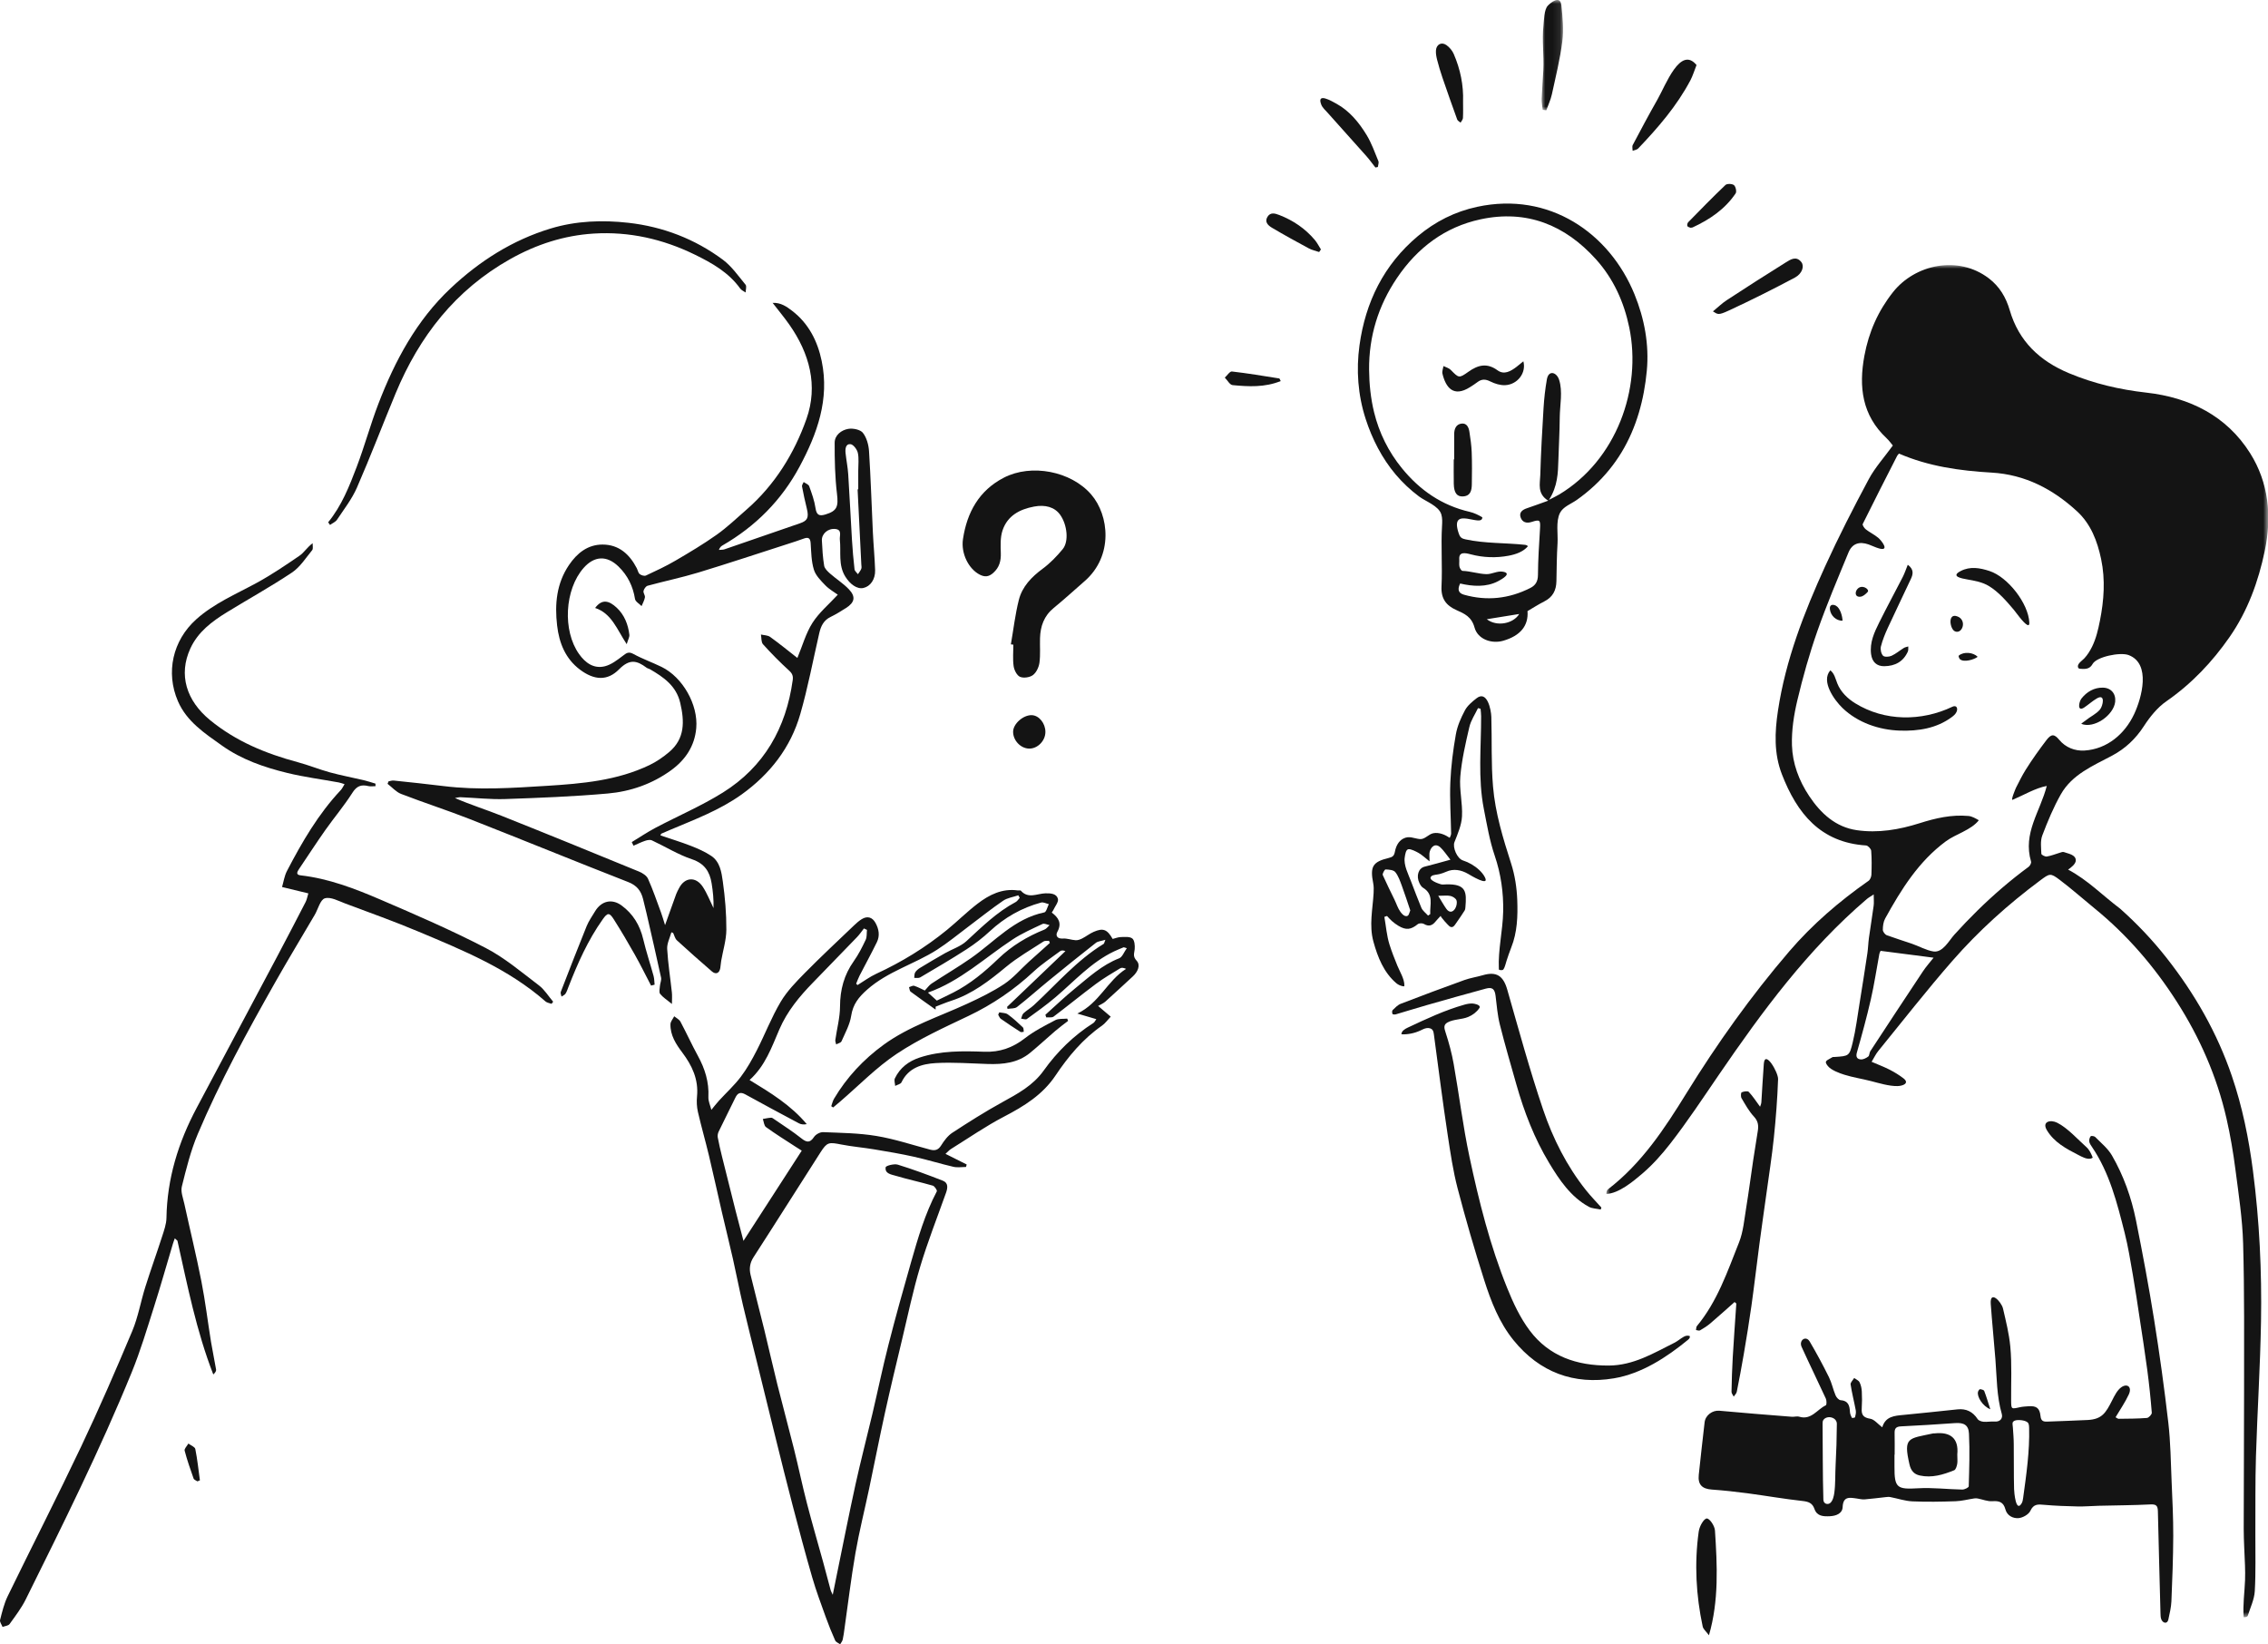 <?xml version="1.0" encoding="UTF-8"?>
<svg width="309px" height="224px" viewBox="0 0 309 224" version="1.1" xmlns="http://www.w3.org/2000/svg" xmlns:xlink="http://www.w3.org/1999/xlink">
    <title>Illustration/12A</title>
    <defs>
        <polygon id="path-1" points="0 0 90.183 0 90.183 184.203 0 184.203"></polygon>
        <polygon id="path-3" points="0 0 2.912 0 2.912 15.032 0 15.032"></polygon>
    </defs>
    <g id="🖥️-Desktop" stroke="none" stroke-width="1" fill="none" fill-rule="evenodd">
        <g id="3.-Company" transform="translate(-122, -3484)">
            <g id="Illustration/12A" transform="translate(122, 3483.999)">
                <g id="Group-3" transform="translate(218.86, 36.113)">
                    <mask id="mask-2" fill="white">
                        <use xlink:href="#path-1"></use>
                    </mask>
                    <g id="Clip-2"></g>
                    <path d="M37.356,93.422 C37.323,93.506 37.219,93.681 37.184,93.87 C36.801,95.915 36.499,97.98 36.035,100.007 C35.477,102.448 34.814,104.867 34.128,107.276 C33.954,107.886 34.176,108.17 34.651,108.213 C34.985,108.243 35.389,108.037 35.675,107.821 C35.85,107.69 35.815,107.312 35.956,107.097 C38.336,103.464 40.72,99.835 43.125,96.219 C43.554,95.572 44.08,94.989 44.577,94.356 C42.067,94.031 39.748,93.731 37.356,93.422 M64.282,54.857 C64.261,54.82 64.247,54.775 64.24,54.716 C64.186,54.27 64.84,53.867 65.106,53.584 C65.54,53.12 65.887,52.567 66.167,51.999 C66.721,50.876 67.004,49.645 67.246,48.423 C67.786,45.695 67.998,42.882 67.406,40.062 C66.885,37.574 65.99,35.266 64.136,33.557 C60.862,30.539 57.068,28.536 52.487,28.271 C48.175,28.021 43.915,27.434 39.866,25.681 C39.791,25.77 39.682,25.858 39.624,25.972 C38.046,29.065 36.462,32.157 34.925,35.272 C34.853,35.418 35.14,35.843 35.357,36.013 C35.858,36.407 36.527,36.723 37.039,37.155 C37.515,37.559 38.647,39.029 37.134,38.598 C36.651,38.461 36.198,38.224 35.721,38.057 C34.451,37.615 33.485,37.937 32.986,39.148 C31.522,42.701 30.013,46.245 28.742,49.869 C27.661,52.951 26.773,56.115 26.016,59.294 C25.543,61.286 25.22,63.381 25.282,65.417 C25.359,67.889 26.228,70.234 27.631,72.335 C29.212,74.704 31.229,76.561 34.107,76.983 C37.008,77.409 39.895,76.916 42.682,76.031 C44.857,75.34 47.047,74.838 49.336,75.05 C49.838,75.097 50.31,75.388 50.741,75.63 C49.712,76.962 47.599,77.504 46.257,78.495 C42.547,81.23 40.165,85.057 37.983,89.014 C37.738,89.46 37.663,90.042 37.663,90.561 C37.663,90.816 37.965,91.211 38.217,91.301 C39.339,91.7 40.473,92.067 41.602,92.446 C42.527,92.757 43.617,93.37 44.568,93.507 C45.83,93.69 46.675,92.029 47.406,91.22 C48.412,90.106 49.449,89.02 50.521,87.967 C52.712,85.814 55.044,83.801 57.52,81.981 C57.714,81.839 57.916,81.456 57.858,81.261 C56.71,77.382 59.101,74.47 59.999,70.958 C58.46,71.237 56.808,72.232 55.352,72.842 C55.042,72.972 55.794,71.226 55.804,71.208 C56.227,70.383 56.631,69.55 57.122,68.763 C57.999,67.362 58.965,66.011 59.968,64.695 C60.637,63.82 61.047,63.888 61.71,64.689 C62.558,65.711 63.821,66.216 65.141,66.134 C68.219,65.942 70.64,63.877 71.912,61.152 C72.933,58.967 74.238,54.296 71.152,53.13 C69.999,52.694 66.79,53.363 66.247,54.334 C65.929,54.905 65.492,55.041 64.875,55.014 C64.59,55.002 64.372,55.022 64.282,54.857 M39.026,24.58 C38.79,24.301 38.523,23.914 38.186,23.6 C34.841,20.471 34.358,16.619 35.154,12.341 C35.755,9.11 37.021,6.245 39.054,3.68 C42.033,-0.08 47.91,-1.391 52.105,1.806 C53.579,2.928 54.449,4.423 54.949,6.135 C56.192,10.392 59.036,13.065 63.039,14.735 C66.433,16.153 69.928,16.964 73.585,17.377 C79.454,18.04 84.493,20.53 87.704,25.626 C90.245,29.659 90.68,34.254 89.7,38.936 C88.822,43.134 87.37,47.121 84.914,50.659 C82.548,54.065 79.734,57.038 76.287,59.429 C75.059,60.281 74.041,61.562 73.213,62.835 C72.087,64.566 70.695,65.871 68.887,66.836 C66.288,68.22 63.453,69.383 61.912,72.105 C60.908,73.881 60.114,75.792 59.389,77.704 C59.106,78.451 59.23,79.369 59.262,80.205 C59.268,80.347 59.77,80.611 60.002,80.573 C60.595,80.478 61.164,80.238 61.746,80.067 C61.939,80.01 62.176,79.905 62.336,79.967 C62.891,80.18 63.948,80.305 63.954,81.093 C63.958,81.59 63.285,82.093 62.906,82.354 C65.606,83.792 67.582,85.865 69.992,87.675 C72.296,89.724 74.425,91.968 76.33,94.394 C80.155,99.263 83.197,104.563 85.211,110.459 C86.649,114.672 87.519,118.977 88.09,123.38 C88.977,130.207 89.307,137.063 89.188,143.931 C89.082,150.049 88.687,156.16 88.499,162.277 C88.39,165.795 88.439,169.319 88.419,172.84 C88.405,175.446 88.49,178.06 88.339,180.658 C88.273,181.788 87.73,182.892 87.384,184.001 C87.326,184.186 86.959,184.224 86.827,184.194 C86.694,182.547 86.954,180.796 87.014,179.144 C87.039,178.483 87.027,177.818 87.006,177.156 C86.952,175.501 86.833,173.845 86.832,172.19 C86.831,165.861 86.886,159.531 86.881,153.202 C86.876,146.57 86.937,139.935 86.751,133.308 C86.657,129.942 86.14,126.584 85.705,123.236 C85.402,120.895 85.011,118.555 84.484,116.256 C83.175,110.542 80.853,105.245 77.688,100.309 C74.614,95.515 70.949,91.253 66.528,87.652 C64.931,86.352 63.39,84.977 61.747,83.74 C60.491,82.795 60.396,82.867 59.093,83.836 C54.734,87.079 50.705,90.706 47.137,94.788 C43.648,98.779 40.382,102.966 37.033,107.078 C36.699,107.489 36.471,107.985 36.135,108.538 C37.006,108.913 37.813,109.217 38.579,109.606 C39.237,109.94 39.874,110.333 40.461,110.78 C41.355,111.462 40.389,111.829 39.667,111.845 C38.514,111.868 37.134,111.441 36.022,111.157 C34.827,110.852 33.601,110.666 32.418,110.298 C31.755,110.09 30.63,109.678 30.178,109.121 C29.599,108.407 29.98,108.403 30.791,107.913 C30.869,107.866 30.989,107.885 31.091,107.879 C33.021,107.754 33.109,107.775 33.559,105.902 C33.982,104.146 34.206,102.34 34.496,100.553 C34.863,98.295 35.217,96.034 35.556,93.772 C35.661,93.072 35.674,92.358 35.77,91.657 C35.972,90.196 36.216,88.742 36.412,87.282 C36.47,86.858 36.421,86.42 36.421,85.736 C35.99,86.021 35.718,86.166 35.489,86.36 C27.456,93.217 21.264,101.628 15.347,110.273 C13.169,113.454 11.043,116.682 8.676,119.72 C7.535,121.184 6.286,122.58 4.873,123.788 C3.65,124.833 1.674,126.484 0.001,126.535 C-0.01,126.356 0.044,126.04 0.207,125.915 C4.812,122.384 7.924,117.648 10.922,112.794 C15.106,106.021 19.725,99.546 24.907,93.503 C28.063,89.821 31.734,86.668 35.714,83.885 C35.939,83.729 36.097,83.33 36.108,83.037 C36.149,81.956 36.163,80.869 36.077,79.792 C36.056,79.525 35.642,79.085 35.386,79.067 C29.162,78.668 25.974,74.693 23.915,69.378 C22.817,66.545 22.932,63.652 23.377,60.696 C24.422,53.779 26.932,47.346 29.799,41.045 C31.63,37.023 33.651,33.081 35.737,29.184 C36.587,27.596 37.835,26.222 39.026,24.58" id="Fill-1" fill="#141414" mask="url(#mask-2)"></path>
                </g>
                <path d="M248.343,199.045 C248.353,200.801 248.37,202.558 248.423,204.311 C248.44,204.882 249.025,205.034 249.362,204.749 C249.716,204.449 249.854,203.809 249.913,203.375 C250.081,202.136 250.021,200.882 250.088,199.637 C250.188,197.752 250.248,195.864 250.259,193.976 C250.263,193.076 248.959,192.754 248.441,193.417 C248.315,193.576 248.311,193.797 248.314,194.001 C248.332,195.68 248.333,197.363 248.343,199.045 M274.295,193.664 C274.119,193.849 274.218,194.109 274.244,194.496 C274.294,195.253 274.361,196.014 274.361,196.773 C274.392,198.8 274.35,200.828 274.405,202.854 C274.418,203.314 274.648,206.112 275.431,204.808 C275.565,204.586 275.604,204.322 275.639,204.066 C276.073,200.922 276.54,197.689 276.455,194.51 C276.449,194.304 276.439,194.092 276.351,193.907 C276.138,193.461 274.858,193.349 274.449,193.554 C274.383,193.588 274.332,193.625 274.295,193.664 M258.135,198.175 L258.111,198.175 C258.111,198.714 258.113,199.255 258.111,199.796 C258.095,202.701 258.447,202.918 261.33,202.75 C263.328,202.635 265.346,202.89 267.355,202.925 C267.657,202.93 268.224,202.648 268.228,202.487 C268.295,200.093 268.38,197.692 268.26,195.304 C268.2,194.107 267.548,193.79 266.361,193.87 C263.905,194.037 261.451,194.206 258.994,194.316 C258.314,194.347 258.112,194.61 258.128,195.234 C258.153,196.214 258.135,197.194 258.135,198.175 M256.444,194.444 C256.89,192.937 258.123,192.873 259.348,192.754 C261.796,192.518 264.242,192.261 266.688,192 C267.887,191.873 268.777,192.314 269.442,193.325 C269.58,193.534 269.956,193.661 270.235,193.687 C270.73,193.732 271.238,193.624 271.736,193.661 C272.535,193.724 272.895,193.201 272.728,192.619 C272.031,190.188 272.055,187.689 271.863,185.208 C271.668,182.683 271.405,180.164 271.227,177.639 C271.089,175.677 272.68,177.338 272.897,178.268 C273.294,179.977 273.726,181.699 273.892,183.454 C274.119,185.873 273.984,188.325 274.004,190.763 C274.015,191.989 274.013,191.976 275.167,191.714 C275.56,191.625 275.971,191.604 276.374,191.576 C277.44,191.503 277.892,191.812 278.004,192.894 C278.07,193.542 278.343,193.691 278.905,193.668 C280.75,193.59 282.598,193.545 284.443,193.447 C286.387,193.344 286.901,192.477 287.762,190.781 C288.069,190.175 288.465,189.349 289.053,188.961 C289.854,188.434 290.495,188.97 290.037,189.962 C289.547,191.025 288.871,192.002 288.233,193.073 C288.389,193.155 288.524,193.286 288.657,193.284 C289.942,193.27 291.228,193.271 292.506,193.169 C292.756,193.15 293.185,192.687 293.167,192.458 C293.012,190.507 292.808,188.558 292.551,186.618 C292.237,184.246 291.862,181.881 291.504,179.515 C291.211,177.584 290.93,175.648 290.595,173.724 C290.259,171.798 289.952,169.859 289.474,167.965 C288.443,163.885 287.421,159.791 285.008,156.233 C284.858,156.01 284.685,155.766 284.65,155.515 C284.617,155.28 284.694,154.974 284.841,154.796 C284.912,154.71 285.332,154.765 285.457,154.892 C286.248,155.701 287.18,156.447 287.735,157.404 C289.327,160.157 290.392,163.152 291.017,166.265 C291.919,170.753 292.762,175.257 293.484,179.777 C294.229,184.442 294.877,189.125 295.419,193.817 C295.726,196.467 295.753,199.15 295.868,201.82 C295.974,204.289 296.099,206.76 296.091,209.229 C296.08,212.203 295.964,215.179 295.84,218.151 C295.804,218.983 295.597,219.811 295.424,220.633 C295.283,221.283 294.672,221.136 294.465,220.611 C294.367,220.36 294.359,220.086 294.353,219.817 C294.241,215.168 294.098,210.519 293.997,205.869 C293.98,205.107 293.747,204.912 292.976,204.95 C290.65,205.066 288.318,205.074 285.99,205.132 C285.009,205.156 284.03,205.246 283.052,205.225 C281.538,205.194 280.02,205.138 278.514,205.005 C277.691,204.931 277.071,204.853 276.622,205.824 C276.396,206.313 275.601,206.762 275.025,206.814 C274.267,206.881 273.453,206.489 273.222,205.619 C272.959,204.628 272.383,204.445 271.443,204.511 C270.791,204.557 270.117,204.268 269.451,204.141 C269.298,204.111 269.132,204.109 268.976,204.132 C268.129,204.259 267.285,204.487 266.434,204.515 C264.474,204.581 262.508,204.62 260.55,204.532 C259.538,204.486 258.541,204.139 257.534,203.946 C257.328,203.907 257.106,203.932 256.894,203.956 C255.941,204.056 254.993,204.191 254.039,204.263 C253.676,204.291 253.303,204.187 252.933,204.138 C251.983,204.01 251.111,203.822 251.047,205.319 C251.01,206.185 250.166,206.516 249.316,206.557 C248.44,206.598 247.558,206.574 247.211,205.573 C246.921,204.737 246.379,204.569 245.552,204.477 C243.042,204.2 240.552,203.759 238.047,203.427 C236.442,203.214 234.83,203.04 233.215,202.925 C231.891,202.832 231.305,202.242 231.446,200.913 C231.697,198.528 231.968,196.145 232.242,193.763 C232.354,192.779 233.335,192.101 234.249,192.186 C237.537,192.493 240.83,192.745 244.122,193.007 C244.457,193.034 244.824,192.906 245.131,192.999 C246.779,193.501 247.569,191.999 248.758,191.446 C248.88,191.39 248.879,190.796 248.758,190.532 C247.675,188.18 246.536,185.855 245.463,183.498 C245.046,182.578 246.05,181.892 246.562,182.761 C247.496,184.349 248.371,185.973 249.187,187.626 C249.57,188.402 249.742,189.282 250.081,190.085 C250.197,190.361 250.515,190.73 250.762,190.746 C251.826,190.819 251.998,191.494 252.043,192.348 C252.057,192.622 252.179,192.899 252.302,193.151 C252.323,193.193 252.722,193.14 252.737,193.079 C252.814,192.776 252.892,192.442 252.837,192.144 C252.619,190.96 252.312,189.792 252.134,188.605 C252.095,188.342 252.447,188.021 252.619,187.726 C252.87,187.913 253.221,188.05 253.348,188.3 C253.539,188.677 253.634,189.13 253.659,189.556 C253.701,190.332 253.699,191.115 253.648,191.891 C253.589,192.765 253.892,193.13 254.81,193.277 C255.361,193.365 255.827,193.98 256.444,194.444" id="Fill-4" fill="#141414"></path>
                <path d="M232.833,222.776 C232.429,222.217 232.066,221.98 231.974,221.549 C231.079,217.363 230.832,213.033 231.437,208.659 C231.543,207.896 232.137,206.896 232.526,206.864 C232.904,206.833 233.609,207.84 233.653,208.506 C233.964,213.26 234.202,218.056 232.833,222.776" id="Fill-1103" fill="#141414"></path>
                <path d="M127.635,136.313 C128.343,135.967 129.121,135.604 129.884,135.215 C132.193,134.035 134.158,132.392 136.013,130.607 C137.839,128.85 139.963,127.575 142.305,126.634 C142.574,126.526 142.769,126.239 142.999,126.033 C142.674,125.972 142.278,125.759 142.036,125.873 C140.648,126.53 139.223,127.154 137.947,127.995 C134.172,130.48 130.842,133.659 126.429,135.223 C126.879,135.63 127.267,135.98 127.635,136.313 M143.035,128.457 L142.916,128.168 C142.666,128.193 142.364,128.135 142.179,128.256 C140.461,129.378 138.658,130.403 137.086,131.705 C134.784,133.611 132.465,135.417 129.577,136.347 C128.864,136.576 128.174,136.873 127.473,137.14 C127.472,137.273 127.471,137.408 127.47,137.542 C126.331,136.731 125.186,135.933 124.067,135.097 C123.923,134.989 123.918,134.692 123.849,134.483 C124.088,134.414 124.361,134.235 124.557,134.299 C125.085,134.472 125.581,134.747 126.001,134.94 C126.331,134.594 126.578,134.222 126.921,133.995 C128.716,132.812 130.578,131.727 132.336,130.495 C135.539,128.25 138.19,125.136 142.284,124.297 C142.554,124.242 142.696,123.563 142.896,123.175 C142.544,123.094 142.154,122.87 141.846,122.955 C139.206,123.673 136.893,124.977 134.875,126.851 C133.889,127.766 132.807,128.601 131.676,129.332 C129.611,130.666 127.483,131.906 125.365,133.156 C125.155,133.279 124.829,133.202 124.556,133.218 C124.593,132.966 124.563,132.673 124.686,132.475 C124.837,132.227 125.09,132.015 125.343,131.861 C126.467,131.178 127.599,130.509 128.743,129.859 C129.718,129.304 130.868,128.95 131.67,128.212 C133.784,126.263 135.825,124.248 138.393,122.879 C138.609,122.762 138.751,122.508 138.928,122.318 C138.865,122.202 138.803,122.087 138.74,121.97 C138.041,122.209 137.248,122.311 136.661,122.713 C135.024,123.832 133.476,125.08 131.888,126.269 C130.485,127.32 129.132,128.446 127.659,129.388 C124.588,131.353 120.969,132.32 118.15,134.814 C116.97,135.857 116.208,136.822 115.965,138.4 C115.781,139.594 115.144,140.726 114.648,141.86 C114.557,142.067 114.172,142.144 113.923,142.281 C113.881,142.079 113.781,141.869 113.808,141.676 C114.022,140.151 114.442,138.631 114.448,137.107 C114.456,134.819 115.002,132.797 116.328,130.933 C116.966,130.036 117.47,129.031 117.944,128.032 C118.129,127.641 118.067,127.132 118.118,126.678 C117.98,126.614 117.843,126.55 117.706,126.485 C117.395,126.879 117.113,127.3 116.768,127.66 C114.777,129.732 112.774,131.793 110.769,133.851 C108.92,135.747 107.252,137.757 106.185,140.23 C105.137,142.658 104.269,145.203 102.123,147.133 C105.007,148.882 107.781,150.587 109.914,153.144 C109.491,153.225 109.139,153.186 108.848,153.032 C106.407,151.733 103.97,150.429 101.552,149.093 C100.874,148.717 100.497,148.899 100.185,149.543 C99.434,151.09 98.653,152.624 97.907,154.175 C97.798,154.403 97.745,154.705 97.79,154.95 C97.951,155.812 98.149,156.667 98.36,157.519 C98.974,160 99.597,162.48 100.224,164.959 C100.541,166.21 100.876,167.456 101.291,169.046 C104.034,164.802 106.615,160.808 109.233,156.755 C108.888,156.537 108.605,156.362 108.326,156.18 C106.997,155.312 105.647,154.475 104.362,153.546 C104.093,153.351 104.068,152.818 103.93,152.439 C104.307,152.377 104.681,152.288 105.059,152.267 C105.203,152.258 105.367,152.393 105.505,152.488 C106.725,153.332 107.987,154.126 109.145,155.05 C109.876,155.633 110.33,155.76 110.912,154.883 C111.142,154.536 111.733,154.218 112.143,154.235 C114.569,154.334 117.021,154.356 119.406,154.754 C121.876,155.165 124.281,155.968 126.71,156.613 C127.367,156.788 127.822,156.687 128.224,156.045 C128.629,155.398 129.128,154.722 129.751,154.315 C131.975,152.863 134.224,151.439 136.549,150.159 C138.659,148.995 140.732,147.896 142.196,145.844 C144.031,143.271 146.277,141.074 148.966,139.365 C149.13,139.261 149.219,139.039 149.365,138.841 C148.504,138.587 147.748,138.363 146.781,138.078 C149.771,136.665 150.869,133.599 153.423,131.988 C153.096,131.847 152.813,131.795 152.631,131.906 C151.512,132.59 150.371,133.252 149.321,134.033 C147.372,135.485 145.491,137.027 143.551,138.49 C143.318,138.664 142.887,138.572 142.547,138.603 C142.506,138.484 142.466,138.365 142.424,138.247 C143.75,137.062 145.034,135.825 146.411,134.705 C148.312,133.157 150.119,131.469 152.477,130.552 C152.912,130.382 153.146,129.69 153.521,129.173 C153.201,129.085 153.126,129.036 153.078,129.055 C152.642,129.234 152.205,129.41 151.78,129.612 C148.668,131.094 146.396,133.649 143.829,135.833 C142.578,136.899 141.233,137.857 139.901,138.822 C139.738,138.939 139.386,138.795 139.12,138.772 C139.223,138.524 139.263,138.21 139.442,138.045 C139.885,137.637 140.423,137.333 140.864,136.925 C143.958,134.059 146.715,130.81 150.37,128.584 C150.435,128.545 150.445,128.416 150.602,128.029 C150.03,128.205 149.59,128.223 149.309,128.443 C147.157,130.13 145.028,131.845 142.911,133.574 C141.45,134.768 140.044,136.027 138.559,137.188 C138.25,137.429 137.704,137.365 137.268,137.442 C137.248,137.351 137.229,137.259 137.209,137.168 C139.858,134.636 142.506,132.104 145.156,129.573 C144.845,129.451 144.605,129.455 144.447,129.573 C143.233,130.478 141.951,131.316 140.847,132.342 C138.181,134.822 135.242,136.834 131.948,138.403 C128.63,139.983 125.248,141.523 122.201,143.545 C119.408,145.399 117.026,147.871 114.463,150.07 C114.148,150.34 113.827,150.603 113.511,150.871 C113.424,150.814 113.337,150.758 113.251,150.7 C113.375,150.36 113.451,149.99 113.632,149.684 C115.362,146.761 117.656,144.318 120.376,142.337 C123.841,139.816 127.934,138.512 131.786,136.737 C133.514,135.94 135.247,135.097 136.826,134.048 C138.05,133.234 139.034,132.061 140.134,131.059 C141.094,130.184 142.067,129.323 143.035,128.457 M116.834,134.196 C117.681,133.68 118.487,133.075 119.382,132.662 C122.844,131.065 126.068,129.091 129.019,126.681 C130.431,125.526 131.73,124.23 133.174,123.121 C134.776,121.891 136.55,121.001 138.685,121.306 C138.818,121.324 139.02,121.264 139.081,121.334 C140.088,122.489 141.307,121.728 142.43,121.699 C143.156,121.679 143.947,121.738 144.134,122.444 C144.249,122.879 143.733,123.481 143.496,124.005 C143.455,124.094 143.393,124.174 143.297,124.324 C144.202,124.999 144.713,125.765 144.052,126.957 C143.798,127.414 144.005,127.922 144.805,127.859 C145.379,127.815 145.97,128.056 146.559,128.089 C146.85,128.105 147.175,127.985 147.445,127.847 C147.979,127.572 148.461,127.185 149.009,126.947 C150.294,126.389 150.849,126.605 151.592,127.914 C151.946,127.827 152.329,127.666 152.714,127.657 C153.247,127.645 153.925,127.573 154.274,127.857 C154.581,128.105 154.637,128.818 154.595,129.307 C154.545,129.879 154.296,130.271 154.862,130.883 C155.432,131.498 155.002,132.413 154.335,133.024 C153.087,134.166 151.854,135.325 150.594,136.453 C150.322,136.696 149.959,136.838 149.611,137.042 C150.355,137.675 150.802,138.053 151.329,138.502 C150.882,138.969 150.568,139.427 150.141,139.724 C147.538,141.532 145.545,143.921 143.81,146.515 C142.044,149.155 139.519,150.699 136.785,152.124 C134.287,153.426 131.954,155.047 129.555,156.537 C129.313,156.689 129.119,156.921 128.817,157.191 C129.859,157.713 130.781,158.175 131.704,158.638 C131.675,158.751 131.646,158.863 131.616,158.976 C131.042,158.976 130.442,159.083 129.897,158.956 C128.101,158.541 126.335,157.988 124.535,157.588 C122.735,157.186 120.912,156.88 119.091,156.577 C117.598,156.328 116.082,156.206 114.598,155.914 C112.916,155.583 112.685,155.585 111.783,156.993 C108.734,161.747 105.729,166.528 102.664,171.27 C102.155,172.058 102.06,172.842 102.261,173.675 C102.858,176.166 103.516,178.644 104.124,181.132 C104.731,183.613 105.284,186.107 105.904,188.585 C106.639,191.527 107.441,194.451 108.174,197.394 C108.786,199.843 109.298,202.317 109.93,204.761 C110.628,207.466 111.417,210.149 112.159,212.845 C112.507,214.109 112.834,215.38 113.177,216.647 C113.216,216.791 113.3,216.922 113.457,217.263 C113.663,216.244 113.824,215.442 113.987,214.642 C114.841,210.492 115.655,206.333 116.564,202.195 C117.269,198.982 118.107,195.799 118.863,192.595 C119.602,189.458 120.253,186.298 121.053,183.175 C122.016,179.409 123.06,175.662 124.132,171.925 C125.074,168.637 126.027,165.349 127.636,162.299 C127.707,162.163 127.338,161.594 127.088,161.522 C125.416,161.037 123.705,160.678 122.036,160.179 C121.45,160.003 120.528,159.9 120.667,159.017 C120.7,158.803 121.822,158.511 122.316,158.662 C124.392,159.3 126.434,160.058 128.459,160.85 C129.217,161.147 129.124,161.834 128.887,162.501 C127.696,165.846 126.391,169.157 125.372,172.554 C124.391,175.82 123.695,179.174 122.9,182.495 C122.102,185.826 121.3,189.158 120.562,192.504 C119.81,195.919 119.143,199.353 118.42,202.774 C117.801,205.707 117.064,208.617 116.55,211.567 C115.955,214.982 115.548,218.43 115.057,221.863 C114.986,222.363 114.93,222.868 114.815,223.359 C114.763,223.587 114.589,223.788 114.469,223.999 C114.236,223.832 113.891,223.713 113.788,223.485 C113.322,222.444 112.893,221.382 112.508,220.308 C111.862,218.51 111.188,216.718 110.658,214.884 C109.711,211.619 108.842,208.333 107.981,205.044 C107.179,201.984 106.421,198.911 105.658,195.84 C104.804,192.41 103.968,188.976 103.123,185.542 C102.487,182.961 101.827,180.385 101.222,177.797 C100.731,175.696 100.327,173.576 99.851,171.472 C99.369,169.34 98.837,167.218 98.343,165.089 C97.753,162.536 97.199,159.976 96.59,157.427 C96.114,155.438 95.544,153.471 95.086,151.478 C94.93,150.798 94.897,150.059 94.965,149.362 C95.187,147.052 94.292,145.159 92.952,143.38 C92.095,142.243 91.311,141.031 91.345,139.531 C91.354,139.166 91.678,138.81 91.856,138.45 C92.146,138.691 92.541,138.876 92.706,139.184 C93.528,140.72 94.246,142.312 95.082,143.838 C96.044,145.593 96.615,147.41 96.514,149.442 C96.485,150.018 96.774,150.611 96.919,151.196 C97.263,150.778 97.591,150.345 97.956,149.946 C98.945,148.865 100.042,147.868 100.923,146.706 C101.768,145.591 102.465,144.345 103.105,143.095 C104.225,140.905 105.112,138.587 106.362,136.48 C107.229,135.021 108.467,133.754 109.67,132.533 C111.855,130.316 114.135,128.195 116.384,126.043 C116.7,125.741 117.036,125.443 117.406,125.217 C118.171,124.749 118.849,124.945 119.281,125.727 C119.745,126.57 119.9,127.474 119.469,128.354 C118.718,129.891 117.891,131.392 117.109,132.916 C116.928,133.267 116.799,133.647 116.646,134.014 C116.708,134.074 116.772,134.135 116.834,134.196" id="Fill-6" fill="#141414"></path>
                <path d="M116.842,66.664 C116.872,66.662 116.901,66.66 116.932,66.659 C116.932,65.813 116.933,64.967 116.931,64.12 C116.929,63.308 117.042,62.47 116.874,61.694 C116.773,61.228 116.259,60.549 115.878,60.511 C115.203,60.445 115.144,61.169 115.203,61.726 C115.304,62.696 115.504,63.66 115.566,64.632 C115.758,67.596 115.892,70.565 116.073,73.53 C116.155,74.877 116.271,76.222 116.424,77.562 C116.45,77.797 116.729,78.004 116.89,78.225 C117.045,77.981 117.239,77.753 117.343,77.489 C117.411,77.314 117.357,77.089 117.348,76.885 C117.18,73.478 117.011,70.071 116.842,66.664 M86.31,115.212 C86.231,115.048 86.153,114.883 86.075,114.719 C87.149,114.068 88.193,113.362 89.301,112.777 C92.36,111.16 95.57,109.793 98.496,107.965 C104.108,104.457 107.097,99.177 108.001,92.661 C108.078,92.106 107.96,91.766 107.518,91.362 C106.272,90.226 105.083,89.021 103.953,87.768 C103.692,87.478 103.758,86.893 103.673,86.443 C104.096,86.544 104.6,86.533 104.927,86.768 C106.176,87.666 107.368,88.642 108.638,89.633 C109.332,87.964 109.793,86.267 110.696,84.85 C111.586,83.454 112.922,82.341 114.143,81.017 C113.658,80.662 112.971,80.28 112.447,79.739 C111.833,79.105 111.131,78.403 110.885,77.603 C110.534,76.462 110.527,75.207 110.446,73.996 C110.395,73.233 110.066,73.161 109.453,73.391 C108.79,73.637 108.116,73.851 107.443,74.068 C103.345,75.385 99.261,76.747 95.143,77.997 C92.867,78.687 90.531,79.171 88.234,79.797 C87.992,79.864 87.734,80.238 87.674,80.512 C87.617,80.774 87.912,81.108 87.866,81.38 C87.798,81.79 87.57,82.175 87.41,82.569 C87.1,82.248 86.574,81.962 86.516,81.601 C86.239,79.865 85.514,78.389 84.265,77.176 C82.682,75.637 80.965,75.723 79.512,77.374 C76.927,80.31 76.623,85.91 78.895,89.104 C79.752,90.308 80.903,91.147 82.418,90.765 C83.282,90.547 84.078,89.929 84.815,89.373 C85.307,89.004 85.604,88.71 86.29,89.086 C87.52,89.76 88.859,90.234 90.125,90.849 C93.006,92.251 95.141,95.998 94.859,99.196 C94.644,101.644 93.382,103.518 91.436,104.933 C88.86,106.805 85.906,107.828 82.795,108.102 C78.157,108.514 73.495,108.696 68.839,108.855 C66.817,108.925 64.786,108.689 62.76,108.607 C62.502,108.596 62.242,108.679 61.983,108.719 C64.12,109.643 66.263,110.312 68.343,111.142 C74.598,113.633 80.833,116.179 87.062,118.736 C87.535,118.93 88.097,119.29 88.291,119.721 C88.959,121.218 89.491,122.777 90.061,124.317 C90.247,124.818 90.389,125.336 90.609,126.03 C91.176,124.443 91.64,123.13 92.119,121.821 C92.222,121.54 92.373,121.274 92.51,121.006 C93.284,119.486 94.802,119.365 95.761,120.827 C96.346,121.72 96.733,122.744 97.21,123.709 C97.25,122.558 97.135,121.441 96.954,120.333 C96.694,118.736 95.986,117.633 94.268,117.056 C92.378,116.422 90.643,115.333 88.821,114.486 C88.573,114.371 88.188,114.446 87.902,114.542 C87.358,114.724 86.839,114.984 86.31,115.212 M91.47,127.01 C91.266,127.767 90.855,128.533 90.898,129.275 C91.01,131.254 91.327,133.22 91.538,135.194 C91.588,135.658 91.547,136.133 91.547,136.772 C90.877,136.22 90.324,135.878 89.941,135.401 C89.762,135.174 89.881,134.686 89.911,134.32 C89.94,133.936 90.142,133.529 90.066,133.176 C89.433,130.253 88.755,127.338 88.086,124.421 C87.936,123.766 87.775,123.114 87.61,122.463 C87.329,121.36 86.766,120.622 85.604,120.169 C78.39,117.351 71.222,114.417 64.012,111.587 C60.92,110.373 57.752,109.356 54.652,108.159 C53.962,107.893 53.416,107.25 52.803,106.782 C52.847,106.67 52.89,106.559 52.934,106.447 C53.167,106.407 53.408,106.312 53.636,106.335 C55.907,106.573 58.177,106.81 60.443,107.09 C65.138,107.67 69.838,107.347 74.522,107.054 C79.296,106.757 84.089,106.341 88.501,104.222 C89.461,103.761 90.368,103.131 91.182,102.441 C93.339,100.612 93.259,98.255 92.678,95.758 C92.137,93.438 90.422,92.257 88.558,91.173 C88.414,91.089 88.229,91.067 88.099,90.969 C86.783,89.985 85.795,89.715 84.341,91.186 C82.743,92.803 80.943,92.665 79.03,91.236 C77.047,89.755 76.181,87.617 75.903,85.213 C75.564,82.291 75.821,79.476 77.528,76.964 C78.622,75.355 80.072,74.185 82.095,74.186 C84.32,74.188 85.768,75.504 86.752,77.401 C86.892,77.67 86.943,78.034 87.155,78.206 C87.363,78.378 87.789,78.505 88.004,78.405 C89.367,77.772 90.734,77.133 92.029,76.375 C93.944,75.256 95.857,74.115 97.664,72.834 C99.091,71.82 100.369,70.593 101.695,69.438 C105.559,66.072 108.204,61.797 109.876,57.072 C111.484,52.528 110.292,48.147 107.544,44.228 C106.859,43.25 106.091,42.331 105.265,41.261 C106.398,41.206 107.206,41.795 107.922,42.344 C110.167,44.068 111.389,46.464 111.951,49.188 C113.029,54.406 111.342,59.082 108.937,63.568 C106.481,68.149 102.939,71.705 98.438,74.303 C98.248,74.413 98.077,74.559 97.943,74.915 C98.201,74.889 98.476,74.915 98.715,74.833 C102.15,73.656 105.577,72.458 109.013,71.282 C110.014,70.939 110.222,70.501 109.929,69.303 C109.682,68.296 109.459,67.283 109.27,66.264 C109.236,66.086 109.414,65.868 109.495,65.668 C109.754,65.854 110.158,65.989 110.247,66.238 C110.598,67.211 110.96,68.205 111.109,69.221 C111.248,70.17 111.618,70.343 112.459,70.088 C114.058,69.604 114.24,69.01 114.033,67.274 C113.759,64.976 113.709,62.641 113.717,60.322 C113.721,59.268 114.628,58.592 115.57,58.427 C116.207,58.316 117.208,58.519 117.561,58.965 C118.079,59.622 118.345,60.608 118.4,61.475 C118.636,65.151 118.746,68.835 118.922,72.514 C119.004,74.234 119.174,75.95 119.229,77.67 C119.268,78.93 118.583,79.887 117.635,80.1 C116.765,80.297 115.804,79.578 115.171,78.558 C114.177,76.956 114.607,75.202 114.424,73.513 C114.366,72.984 114.77,72.166 113.806,72.064 C112.798,71.959 111.929,72.726 111.977,73.643 C112.036,74.789 112.096,75.942 112.286,77.069 C112.354,77.466 112.763,77.85 113.098,78.145 C113.932,78.879 114.895,79.482 115.655,80.28 C116.62,81.291 116.449,82.08 115.258,82.834 C114.574,83.266 113.883,83.699 113.156,84.049 C112.202,84.51 111.833,85.324 111.615,86.273 C110.769,89.95 110.073,93.671 109.03,97.292 C107.716,101.86 104.902,105.461 101.049,108.227 C98.04,110.386 94.585,111.664 91.211,113.093 C90.839,113.251 90.465,113.406 90.097,113.574 C90.054,113.593 90.043,113.685 89.987,113.812 C91.371,114.281 92.764,114.702 94.117,115.229 C95.077,115.603 96.045,116.027 96.898,116.596 C98.1,117.401 98.303,118.827 98.48,120.095 C98.784,122.262 98.972,124.465 98.961,126.651 C98.954,128.063 98.504,129.473 98.26,130.884 C98.202,131.216 98.189,131.555 98.133,131.887 C98.015,132.588 97.526,132.801 96.991,132.338 C95.384,130.947 93.787,129.54 92.222,128.102 C91.963,127.864 91.877,127.435 91.711,127.095 C91.63,127.066 91.551,127.038 91.47,127.01" id="Fill-8" fill="#141414"></path>
                <path d="M51.161,107.101 C50.833,107.101 50.491,107.164 50.181,107.088 C49.213,106.854 48.6,107.072 48.01,108.005 C46.892,109.769 45.528,111.374 44.322,113.085 C43.097,114.824 41.942,116.613 40.75,118.375 C40.493,118.755 40.265,119.172 40.948,119.249 C44.785,119.684 48.349,121.058 51.844,122.559 C56.67,124.631 61.5,126.723 66.158,129.136 C68.762,130.483 71.058,132.449 73.418,134.235 C74.188,134.819 74.723,135.716 75.365,136.469 C75.291,136.564 75.217,136.659 75.143,136.754 C74.866,136.648 74.529,136.611 74.32,136.427 C69.256,131.979 63.118,129.478 57.028,126.919 C53.739,125.537 50.375,124.333 47.032,123.083 C46.121,122.741 45.047,122.145 44.26,122.38 C43.633,122.566 43.34,123.845 42.881,124.629 C41.09,127.688 39.249,130.718 37.504,133.804 C33.686,140.552 29.962,147.356 26.939,154.504 C25.977,156.781 25.376,159.224 24.776,161.632 C24.597,162.347 24.943,163.211 25.114,163.993 C25.882,167.512 26.742,171.013 27.437,174.547 C27.975,177.287 28.306,180.067 28.753,182.826 C28.958,184.082 29.234,185.325 29.441,186.58 C29.474,186.783 29.311,187.018 29.059,187.245 C26.757,181.329 25.544,175.157 24.175,169.029 C24.056,168.92 23.936,168.811 23.816,168.702 C23.727,168.953 23.628,169.201 23.552,169.456 C22.696,172.32 21.886,175.2 20.978,178.047 C20.027,181.03 19.133,184.044 17.951,186.938 C13.646,197.483 8.569,207.674 3.515,217.873 C2.921,219.07 2.092,220.157 1.305,221.246 C1.133,221.484 0.675,221.514 0.348,221.639 C0.226,221.32 -0.059,220.957 0.011,220.687 C0.291,219.588 0.557,218.458 1.05,217.446 C4.364,210.637 7.816,203.894 11.061,197.052 C13.516,191.874 15.801,186.611 18.02,181.327 C18.821,179.418 19.169,177.324 19.795,175.337 C20.521,173.032 21.343,170.759 22.084,168.458 C22.35,167.631 22.665,166.769 22.679,165.918 C22.766,160.569 24.293,155.635 26.782,150.956 C30.442,144.079 34.103,137.205 37.754,130.323 C39.068,127.849 40.358,125.364 41.642,122.875 C41.804,122.559 41.862,122.188 42.011,121.707 C40.843,121.424 39.78,121.167 38.427,120.839 C38.629,120.16 38.741,119.337 39.102,118.644 C41.152,114.713 43.371,110.886 46.436,107.628 C46.626,107.427 46.739,107.154 46.945,106.825 C46.58,106.717 46.369,106.633 46.15,106.593 C43.808,106.167 41.437,105.859 39.13,105.298 C35.981,104.531 32.916,103.474 30.237,101.568 C27.896,99.902 25.443,98.301 24.244,95.53 C22.553,91.624 23.518,87.25 26.748,84.361 C29.172,82.192 32.141,80.948 34.951,79.418 C36.98,78.312 38.909,77.006 40.82,75.696 C41.428,75.28 41.831,74.567 42.599,74.002 C42.582,74.326 42.693,74.753 42.528,74.955 C41.662,76.013 40.887,77.255 39.785,77.992 C36.905,79.919 33.859,81.598 30.903,83.415 C28.872,84.664 26.973,86.084 25.937,88.336 C24.289,91.92 25.385,95.456 28.624,98.107 C32.165,101.005 36.215,102.665 40.551,103.83 C42.04,104.229 43.478,104.819 44.965,105.227 C46.472,105.638 48.012,105.923 49.533,106.282 C50.08,106.411 50.614,106.595 51.155,106.754 C51.157,106.869 51.158,106.985 51.161,107.101" id="Fill-10" fill="#141414"></path>
                <path d="M202.569,84.358 C203.927,85.417 206.183,84.97 206.982,83.645 C205.559,83.874 204.158,84.101 202.569,84.358 M208.04,74.302 C208.09,74.333 208.131,74.373 208.156,74.43 C207.516,75.179 206.522,75.519 205.555,75.704 C203.848,76.029 202.068,75.966 200.387,75.519 C199.6,75.31 198.743,75.138 198.816,76.191 C198.839,76.529 198.771,76.88 198.843,77.203 C198.892,77.421 199.106,77.768 199.256,77.772 C200.348,77.809 201.401,78.179 202.492,78.217 C203.228,78.242 203.973,77.769 204.7,77.875 C206.053,78.075 204.725,78.853 204.089,79.186 C202.489,80.021 200.641,79.891 198.937,79.493 C198.6,80.187 198.596,80.774 199.44,81.014 C202.568,81.904 205.587,81.569 208.485,80.108 C209.207,79.744 209.53,79.212 209.536,78.331 C209.551,76.237 209.689,74.143 209.816,72.051 C209.89,70.839 209.813,70.739 208.661,71.109 C207.958,71.334 207.391,71.138 207.17,70.475 C206.945,69.798 207.426,69.442 208.042,69.237 C208.922,68.943 209.793,68.617 210.935,68.209 C209.401,67.255 209.821,65.911 209.854,64.719 C209.94,61.679 210.112,58.639 210.297,55.603 C210.378,54.29 210.524,52.976 210.752,51.681 C210.984,50.367 212.075,50.708 212.411,51.72 C212.94,53.314 212.517,55.226 212.505,56.874 C212.49,58.792 212.377,60.714 212.321,62.631 C212.268,64.44 212.223,66.246 211.04,68.095 C211.682,67.76 212.07,67.582 212.433,67.363 C220.229,62.676 223.705,52.972 221.976,44.613 C221.26,41.156 219.834,37.987 217.45,35.335 C213.218,30.631 207.981,28.535 201.721,29.878 C196.865,30.918 193.105,33.758 190.319,37.888 C187.773,41.663 186.494,45.84 186.53,50.367 C186.546,52.307 186.751,54.292 187.212,56.172 C187.897,58.966 189.162,61.532 191.009,63.798 C193.451,66.794 196.451,68.858 200.244,69.733 C200.835,69.869 201.44,70.165 201.956,70.471 C201.975,71.969 197.488,68.778 198.707,72.56 C198.788,72.808 198.876,73.07 199.075,73.237 C199.242,73.378 199.463,73.433 199.676,73.48 C202.312,74.05 205.044,73.939 207.727,74.219 C207.833,74.23 207.95,74.25 208.04,74.302 M208.113,83.252 C208.266,85.232 207.151,86.606 204.821,87.286 C203.229,87.75 201.341,87.103 200.896,85.49 C200.491,84.021 199.536,83.606 198.414,83.106 C197.038,82.492 196.312,81.565 196.396,79.877 C196.531,77.147 196.305,74.388 196.465,71.677 C196.497,71.139 196.525,70.589 196.369,70.073 C196.016,68.912 194.249,68.319 193.332,67.634 C192.167,66.762 191.1,65.761 190.16,64.651 C188.289,62.439 186.954,59.826 186.063,57.078 C185.007,53.819 184.76,50.41 185.219,47.066 C186.027,41.166 188.537,36.048 193.185,32.158 C195.545,30.184 198.218,28.829 201.262,28.175 C211.086,26.063 219.285,31.751 222.69,40.095 C224.045,43.416 224.701,46.938 224.367,50.511 C224.004,54.407 222.96,58.27 220.919,61.632 C219.902,63.308 218.651,64.837 217.215,66.171 C216.462,66.871 215.66,67.517 214.82,68.111 C214.067,68.644 212.954,69.027 212.531,69.887 C211.949,71.07 212.284,72.737 212.204,74.021 C212.099,75.731 212.083,77.455 212.052,79.168 C212.028,80.449 211.544,81.356 210.387,81.939 C209.61,82.331 208.875,82.808 208.113,83.252" id="Fill-12" fill="#141414"></path>
                <path d="M137.726,87.781 C138.076,85.764 138.309,83.716 138.808,81.737 C139.268,79.907 140.543,78.597 142.065,77.472 C143.078,76.723 143.984,75.787 144.787,74.811 C145.653,73.76 145.4,71.476 144.438,70.128 C143.68,69.068 142.394,68.728 140.892,69.01 C138.896,69.386 137.26,70.267 136.591,72.253 C136.272,73.201 136.32,74.304 136.353,75.331 C136.388,76.417 136.166,77.29 135.321,78.05 C134.704,78.603 134.157,78.626 133.489,78.287 C131.997,77.528 130.897,75.434 131.201,73.427 C131.749,69.805 133.383,66.822 136.768,65.075 C140.511,63.142 145.917,64.178 148.675,67.371 C151.114,70.195 151.713,75.746 147.767,79.175 C146.364,80.394 144.994,81.655 143.555,82.83 C142.234,83.908 141.746,85.315 141.696,86.935 C141.662,88.052 141.766,89.183 141.619,90.281 C141.537,90.885 141.199,91.611 140.734,91.965 C140.307,92.289 139.462,92.412 138.977,92.207 C138.548,92.025 138.18,91.297 138.102,90.763 C137.964,89.802 138.063,88.807 138.063,87.826 C137.951,87.812 137.838,87.796 137.726,87.781" id="Fill-14" fill="#141414"></path>
                <path d="M195.949,122.035 C196.436,122.823 196.72,123.346 197.063,123.824 C197.472,124.39 197.956,124.283 198.266,123.756 C198.447,123.451 198.543,122.976 198.438,122.657 C198.35,122.39 197.939,122.133 197.627,122.061 C197.192,121.959 196.715,122.035 195.949,122.035 M192.14,124.025 C191.764,122.915 191.409,121.798 191.002,120.701 C190.756,120.042 190.526,119.336 190.098,118.806 C189.857,118.51 189.23,118.463 188.772,118.448 C188.646,118.444 188.314,119.038 188.394,119.213 C188.906,120.335 189.437,121.449 189.985,122.554 C190.258,123.105 190.432,123.717 190.799,124.219 C190.96,124.439 191.2,124.733 191.484,124.794 C191.957,124.896 191.975,124.418 192.14,124.025 M197.611,117.118 C197.06,116.423 196.712,115.884 196.26,115.458 C195.575,114.813 194.987,115.309 194.786,116.037 C194.7,116.352 194.767,116.708 194.767,117.342 C194.087,116.812 193.703,116.428 193.243,116.179 C192.939,116.014 192.248,115.644 191.897,115.689 C191.528,115.734 191.451,116.398 191.389,116.78 C191.212,117.876 191.883,119.096 192.256,120.101 C192.699,121.293 193.17,122.475 193.644,123.653 C193.812,124.07 194.251,124.377 194.565,124.734 C194.664,124.666 194.764,124.597 194.863,124.529 C194.783,123.274 195.398,121.855 193.875,120.936 C193.66,120.806 193.501,120.538 193.386,120.301 C192.907,119.308 193.268,118.266 194.094,118.067 C195.191,117.801 196.276,117.482 197.611,117.118 M204.225,132.086 C204.212,132.06 204.209,132.028 204.208,131.999 C204.09,129.37 204.739,126.826 204.797,124.208 C204.856,121.619 204.485,119.03 203.648,116.577 C202.947,114.527 202.586,112.353 202.166,110.217 C201.34,106.028 201.804,101.792 201.795,97.573 C201.795,97.235 201.744,96.896 201.716,96.557 C201.6,96.527 201.484,96.499 201.367,96.47 C200.964,97.325 200.398,98.143 200.189,99.044 C199.673,101.267 199.152,103.514 198.957,105.78 C198.803,107.572 199.284,109.414 199.188,111.218 C199.125,112.406 198.608,113.592 198.16,114.726 C197.881,115.433 198.513,116.96 199.318,117.22 C200.125,117.479 200.901,117.93 201.521,118.51 C201.833,118.801 202.117,119.134 202.311,119.516 C202.994,120.863 200.302,119.213 200.031,119.055 C199.084,118.508 198.033,118.297 197.008,118.771 C196.72,118.905 196.416,118.997 196.111,119.08 C195.839,119.154 195.269,119.168 195.054,119.339 C194.394,119.863 196.01,120.373 196.283,120.461 C196.498,120.531 196.753,120.489 196.989,120.482 C199.812,120.386 199.818,121.537 199.655,123.568 C199.642,123.733 199.626,123.921 199.539,124.051 C199.218,124.537 198.88,125.083 198.52,125.569 C198.221,125.973 197.992,126.526 197.503,126.209 C197.364,126.119 196.195,124.865 196.292,124.759 C195.968,125.115 195.76,125.321 195.577,125.547 C195.135,126.1 194.654,126.261 193.993,125.868 C193.785,125.745 193.339,125.759 193.159,125.904 C192.227,126.657 191.58,126.749 190.529,126.126 C190.212,125.939 189.914,125.712 189.635,125.472 C189.394,125.267 189.193,125.017 188.974,124.786 C188.853,124.826 188.732,124.866 188.611,124.906 C188.834,126.165 188.929,127.465 189.308,128.674 C189.615,129.651 189.993,130.602 190.379,131.548 C190.707,132.351 191.352,133.367 191.336,134.252 C191.334,134.293 191.33,134.338 191.297,134.36 C191.271,134.377 191.235,134.374 191.205,134.369 C190.848,134.311 190.51,134.176 190.234,133.94 C188.532,132.489 187.699,130.393 187.121,128.286 C186.507,126.05 187.024,123.857 187.146,121.642 C187.171,121.207 187.175,120.755 187.091,120.329 C186.646,118.063 186.998,117.412 189.196,116.884 C189.756,116.75 189.94,116.587 190.049,116.017 C190.183,115.316 190.514,114.605 191.168,114.255 C192.001,113.807 192.628,114.234 193.457,114.31 C194.136,114.371 194.626,113.624 195.306,113.505 C196.087,113.369 196.876,113.712 197.516,114.138 C197.591,113.954 197.706,113.75 197.706,113.545 C197.668,111.213 197.501,108.876 197.6,106.549 C197.693,104.372 197.972,102.191 198.351,100.044 C198.55,98.912 199.042,97.795 199.587,96.771 C199.932,96.123 200.571,95.596 201.168,95.128 C202.627,93.984 203.156,96.72 203.184,97.65 C203.281,100.823 203.146,104.012 203.416,107.169 C203.721,110.759 204.78,114.214 205.884,117.651 C206.392,119.231 206.653,120.94 206.716,122.602 C206.796,124.783 206.73,126.993 205.894,129.088 C205.656,129.685 205.453,130.296 205.253,130.907 C205.151,131.222 205.076,131.568 204.94,131.869 C204.792,132.196 204.686,132.184 204.35,132.146 C204.309,132.141 204.264,132.135 204.225,132.086" id="Fill-16" fill="#141414"></path>
                <path d="M230.217,182.208 C230.185,182.33 230.097,182.428 229.976,182.526 C227.068,184.912 223.671,187.133 219.9,187.769 C214.43,188.69 209.756,186.956 206.208,182.58 C204.261,180.177 203.147,177.318 202.222,174.42 C200.9,170.278 199.689,166.097 198.589,161.89 C197.971,159.521 197.614,157.079 197.245,154.655 C196.552,150.091 195.975,145.511 195.36,140.937 C195.333,140.742 195.305,140.541 195.206,140.371 C195.037,140.081 194.652,140.011 194.344,140.065 C194.045,140.118 193.775,140.27 193.499,140.397 C192.7,140.765 191.814,140.942 190.935,140.907 C190.932,140.464 191.393,140.184 191.794,139.995 C194.305,138.814 196.829,137.627 199.498,136.872 C199.872,136.765 200.269,136.688 200.661,136.714 C200.877,136.727 201.633,136.873 201.606,137.202 C201.601,137.257 201.569,137.306 201.539,137.353 C201.163,137.897 200.636,138.289 200.029,138.541 C199.149,138.909 198.062,138.83 197.23,139.282 C196.627,139.61 196.761,140.071 196.954,140.66 C197.411,142.062 197.798,143.499 198.055,144.948 C198.802,149.159 199.314,153.417 200.205,157.595 C201.497,163.665 203.012,169.694 205.343,175.466 C206.157,177.484 207.11,179.527 208.407,181.253 C211.053,184.776 214.825,186.05 219.174,186.031 C222.551,186.016 225.276,184.35 228.122,182.928 C228.569,182.704 228.955,182.358 229.394,182.111 C229.664,181.959 229.945,181.904 230.22,182.013 C230.234,182.085 230.231,182.149 230.217,182.208" id="Fill-18" fill="#141414"></path>
                <path d="M236.324,177.378 C235.224,178.351 234.134,179.339 233.015,180.291 C232.586,180.654 232.101,180.958 231.613,181.242 C231.484,181.317 231.253,181.215 231.069,181.194 C231.106,181.011 231.087,180.778 231.192,180.652 C233.978,177.296 235.353,173.215 236.929,169.26 C237.515,167.792 237.643,166.132 237.905,164.547 C238.261,162.384 238.54,160.209 238.864,158.041 C239.063,156.706 239.286,155.373 239.493,154.04 C239.606,153.319 239.53,152.722 238.96,152.112 C238.28,151.385 237.786,150.473 237.272,149.607 C237.149,149.401 237.18,148.859 237.289,148.81 C237.579,148.682 238.109,148.592 238.261,148.752 C238.819,149.343 239.261,150.042 239.8,150.773 C239.849,150.605 239.957,150.389 239.973,150.165 C240.089,148.414 240.173,146.661 240.31,144.911 C240.463,142.965 242.285,146.095 242.252,147.01 C242.159,149.674 241.952,152.337 241.677,154.989 C241.412,157.538 241.011,160.075 240.662,162.616 C240.349,164.89 240.014,167.163 239.714,169.438 C239.341,172.25 239.017,175.069 238.624,177.878 C238.316,180.079 237.95,182.273 237.581,184.464 C237.29,186.183 236.965,187.897 236.624,189.606 C236.577,189.843 236.352,190.045 236.209,190.263 C236.104,190.045 235.903,189.825 235.908,189.61 C235.938,188.055 235.983,186.499 236.073,184.947 C236.216,182.49 236.397,180.036 236.562,177.581 C236.483,177.514 236.404,177.445 236.324,177.378" id="Fill-20" fill="#141414"></path>
                <path d="M44.71,71.155 C46.548,68.903 47.598,66.241 48.607,63.581 C49.678,60.758 50.471,57.829 51.553,55.011 C53.813,49.128 56.76,43.625 61.411,39.257 C65.332,35.571 69.81,32.714 75.006,31.136 C78.483,30.08 82.089,29.953 85.64,30.355 C90.313,30.885 94.667,32.551 98.469,35.371 C99.684,36.272 100.596,37.599 101.578,38.787 C101.753,38.998 101.592,39.487 101.585,39.848 C101.336,39.67 101.017,39.543 100.848,39.308 C99.274,37.113 97.012,35.837 94.672,34.692 C90.33,32.567 85.733,31.522 80.895,31.82 C76.84,32.071 73.067,33.3 69.514,35.297 C62.066,39.482 57.137,45.8 53.908,53.573 C52.13,57.851 50.483,62.184 48.63,66.429 C47.952,67.984 46.87,69.368 45.921,70.796 C45.713,71.11 45.287,71.278 44.962,71.514 C44.878,71.394 44.795,71.275 44.71,71.155" id="Fill-22" fill="#141414"></path>
                <path d="M218.087,164.776 C217.535,164.654 216.918,164.653 216.444,164.39 C213.987,163.029 212.459,160.747 211.069,158.444 C209.058,155.112 207.656,151.484 206.595,147.736 C205.825,145.016 205.027,142.303 204.341,139.563 C204.023,138.296 203.922,136.973 203.763,135.67 C203.649,134.746 203.332,134.439 202.433,134.681 C199.745,135.406 197.067,136.166 194.39,136.93 C192.977,137.333 191.575,137.777 190.163,138.187 C190.023,138.229 189.741,138.202 189.714,138.133 C189.654,137.979 189.641,137.702 189.738,137.61 C190.073,137.287 190.42,136.911 190.838,136.75 C193.71,135.642 196.595,134.564 199.491,133.521 C200.31,133.225 201.187,133.099 202.025,132.854 C203.893,132.309 204.814,132.933 205.357,134.827 C206.924,140.296 208.417,145.794 210.244,151.178 C211.576,155.106 213.456,158.838 216.068,162.127 C216.727,162.955 217.471,163.714 218.177,164.506 L218.087,164.776 Z" id="Fill-24" fill="#141414"></path>
                <path d="M88.703,134.268 C87.964,132.854 87.26,131.421 86.477,130.032 C85.566,128.412 84.621,126.811 83.626,125.243 C83.021,124.29 82.77,124.324 82.133,125.22 C80.108,128.063 78.707,131.225 77.446,134.458 C77.325,134.769 77.225,135.098 77.045,135.373 C76.931,135.547 76.689,135.638 76.504,135.765 C76.465,135.551 76.336,135.302 76.402,135.13 C77.559,132.135 78.719,129.141 79.928,126.166 C80.218,125.455 80.677,124.811 81.076,124.146 C81.926,122.736 83.362,122.381 84.686,123.353 C86.237,124.489 87.182,126.04 87.631,127.934 C88.033,129.628 88.587,131.286 89.048,132.967 C89.15,133.344 89.142,133.75 89.186,134.143 C89.025,134.185 88.864,134.226 88.703,134.268" id="Fill-26" fill="#141414"></path>
                <path d="M231.141,8.861 C230.811,9.698 230.62,10.349 230.31,10.935 C228.459,14.434 225.899,17.393 223.188,20.233 C223.017,20.412 222.69,20.444 222.436,20.543 C222.436,20.277 222.341,19.963 222.45,19.756 C223.552,17.672 224.659,15.59 225.827,13.544 C226.947,11.577 228.936,6.182 231.141,8.861" id="Fill-28" fill="#141414"></path>
                <g id="Group-32" transform="translate(210.038, 0)">
                    <mask id="mask-4" fill="white">
                        <use xlink:href="#path-3"></use>
                    </mask>
                    <g id="Clip-31"></g>
                    <path d="M0.141,14.962 C0.091,14.464 -0.016,13.962 0.002,13.466 C0.051,12.153 0.17,10.841 0.233,9.527 C0.331,7.519 0.031,5.497 0.248,3.492 C0.324,2.787 0.324,1.334 0.84,0.778 C1.169,0.423 2.533,-0.757 2.689,0.737 C2.857,2.362 3.021,4.031 2.817,5.637 C2.509,8.063 1.918,10.456 1.395,12.852 C1.231,13.599 0.893,14.306 0.637,15.032 C0.472,15.009 0.307,14.985 0.141,14.962" id="Fill-30" fill="#141414" mask="url(#mask-4)"></path>
                </g>
                <path d="M233.377,42.422 C234.021,41.894 234.59,41.33 235.248,40.9 C237.904,39.163 240.575,37.445 243.27,35.771 C243.926,35.363 244.724,34.803 245.429,35.718 C245.853,36.271 245.538,37.287 244.53,37.824 C241.557,39.404 238.544,40.918 235.488,42.329 C234.101,42.969 234.038,42.831 233.377,42.422" id="Fill-33" fill="#141414"></path>
                <path d="M199.332,13.858 C199.332,14.601 199.357,15.345 199.316,16.085 C199.305,16.299 199.105,16.504 198.992,16.712 C198.836,16.571 198.598,16.46 198.535,16.285 C197.848,14.392 197.178,12.494 196.527,10.589 C196.254,9.794 196.016,8.986 195.804,8.172 C195.696,7.753 195.609,7.304 195.637,6.877 C195.692,6.047 196.393,5.669 197.066,6.144 C197.483,6.436 197.864,6.893 198.065,7.36 C198.957,9.426 199.412,11.593 199.332,13.858" id="Fill-35" fill="#141414"></path>
                <path d="M187.388,22.818 C186.978,22.299 186.594,21.757 186.156,21.263 C184.409,19.293 182.645,17.338 180.891,15.373 C180.577,15.021 180.186,14.686 180.019,14.269 C179.322,12.513 181.476,13.798 182.084,14.132 C183.853,15.101 185.166,16.702 186.192,18.393 C186.863,19.498 187.301,20.748 187.796,21.952 C187.887,22.171 187.753,22.484 187.723,22.753 C187.611,22.775 187.499,22.796 187.388,22.818" id="Fill-37" fill="#141414"></path>
                <path d="M179.724,34.335 C179.25,34.171 178.742,34.067 178.304,33.831 C176.622,32.925 174.947,32.004 173.302,31.03 C172.79,30.727 172.249,30.25 172.682,29.543 C173.081,28.895 173.674,29.051 174.294,29.292 C176.184,30.026 177.809,31.126 179.12,32.671 C179.454,33.065 179.689,33.542 179.969,33.982 C179.887,34.099 179.806,34.218 179.724,34.335" id="Fill-39" fill="#141414"></path>
                <path d="M142.429,99.727 C142.42,100.949 141.337,102.028 140.168,101.981 C139.03,101.935 138.031,100.867 138.029,99.696 C138.027,98.612 139.408,97.386 140.583,97.429 C141.567,97.465 142.439,98.549 142.429,99.727" id="Fill-41" fill="#141414"></path>
                <path d="M230.313,31.027 C230.214,30.979 229.964,30.936 229.896,30.802 C229.831,30.673 229.894,30.389 230.005,30.275 C231.679,28.566 233.349,26.851 235.083,25.202 C235.296,25 235.993,25.022 236.239,25.22 C236.478,25.414 236.631,26.106 236.472,26.343 C235.017,28.503 232.935,29.906 230.608,30.983 C230.549,31.01 230.476,31.004 230.313,31.027" id="Fill-43" fill="#141414"></path>
                <path d="M284.857,157.834 C284.321,157.974 283.619,157.578 283.179,157.352 C281.525,156.503 279.859,155.629 278.868,153.955 C278.174,152.786 279.366,152.497 280.271,152.948 C281.697,153.658 283.083,155.228 284.272,156.285 C284.67,156.638 284.94,157.221 285.122,157.706 C285.04,157.768 284.951,157.81 284.857,157.834" id="Fill-45" fill="#141414"></path>
                <path d="M174.486,51.914 C172.296,52.794 170.107,52.673 167.936,52.466 C167.552,52.431 167.225,51.798 166.871,51.442 C167.197,51.149 167.554,50.576 167.841,50.609 C169.999,50.854 172.144,51.219 174.29,51.558 C174.347,51.567 174.383,51.721 174.486,51.914" id="Fill-47" fill="#141414"></path>
                <path d="M26.891,201.809 C26.714,201.681 26.435,201.59 26.376,201.421 C25.933,200.167 25.49,198.909 25.156,197.624 C25.088,197.364 25.484,196.982 25.666,196.657 C25.994,196.904 26.549,197.103 26.61,197.405 C26.892,198.81 27.04,200.243 27.236,201.667 C27.121,201.714 27.006,201.761 26.891,201.809" id="Fill-49" fill="#141414"></path>
                <path d="M271.166,191.983 C270.133,191.58 269.32,190.272 269.491,189.61 C269.527,189.468 269.683,189.244 269.767,189.251 C269.969,189.268 270.283,189.352 270.338,189.494 C270.628,190.241 270.852,191.013 271.166,191.983" id="Fill-51" fill="#141414"></path>
                <path d="M266.436,96.233 C266.666,96.33 266.717,96.67 266.543,97.025 C266.406,97.306 266.157,97.514 265.905,97.7 C263.839,99.228 261.369,99.611 258.86,99.534 C256.015,99.446 253.099,98.451 251.024,96.448 C249.937,95.4 248.048,92.818 249.371,91.323 C249.932,91.744 250.075,92.507 250.342,93.156 C250.803,94.278 251.72,95.164 252.75,95.803 C256.769,98.289 261.786,98.288 265.997,96.283 C266.179,96.196 266.327,96.188 266.436,96.233" id="Fill-53" fill="#141414"></path>
                <path d="M259.923,76.94 C260.796,77.584 260.638,78.236 260.35,78.857 C259.315,81.086 258.234,83.293 257.207,85.525 C256.829,86.346 256.483,87.197 256.262,88.07 C256.164,88.457 256.29,89.048 256.549,89.327 C256.737,89.529 257.37,89.494 257.703,89.343 C258.3,89.074 258.815,88.624 259.379,88.276 C259.557,88.165 259.785,88.135 259.99,88.067 C259.974,88.3 260.021,88.561 259.933,88.76 C259.314,90.143 258.186,90.741 256.718,90.758 C255.681,90.771 255.061,90.169 254.924,89.121 C254.717,87.524 255.363,86.143 256.036,84.79 C257.066,82.712 258.179,80.674 259.236,78.608 C259.495,78.103 259.672,77.555 259.923,76.94" id="Fill-55" fill="#141414"></path>
                <path d="M276.218,85.143 C275.698,84.913 274.583,83.326 274.385,83.091 C273.394,81.919 272.304,80.643 270.981,79.841 C270.075,79.291 269.034,79.116 268.008,78.933 C267.277,78.802 265.695,78.532 267.135,77.791 C268.426,77.126 269.738,77.36 271.053,77.788 C273.562,78.608 276.361,82.208 276.483,84.82 C276.498,85.146 276.391,85.22 276.218,85.143" id="Fill-57" fill="#141414"></path>
                <path d="M283.555,98.61 C283.74,98.418 283.973,98.299 284.185,98.124 C284.795,97.62 285.579,97.284 286.098,96.672 C286.517,96.178 286.899,94.426 285.666,95.157 C285.071,95.509 284.552,95.985 283.976,96.372 C282.971,97.048 283.22,95.624 283.588,95.159 C284.314,94.244 285.301,93.662 286.491,93.679 C287.605,93.694 288.291,94.488 288.18,95.595 C287.996,97.408 285.327,99.321 283.555,98.61" id="Fill-59" fill="#141414"></path>
                <path d="M266.595,86.069 C266.509,86.063 266.418,86.039 266.325,85.995 C265.665,85.683 265.332,83.531 266.615,83.952 C267.945,84.391 267.466,86.125 266.595,86.069" id="Fill-61" fill="#141414"></path>
                <path d="M251.031,84.562 C250.151,84.578 249.398,83.855 249.309,82.98 C249.243,82.324 249.756,82.305 250.147,82.525 C250.719,82.848 251.026,83.974 251.031,84.562" id="Fill-63" fill="#141414"></path>
                <path d="M269.446,89.478 C268.976,89.853 267.582,90.274 267.038,89.813 C266.917,89.712 266.81,89.368 266.861,89.325 C267.559,88.725 268.845,88.87 269.446,89.478" id="Fill-65" fill="#141414"></path>
                <path d="M254.514,80.503 C254.509,80.596 254.438,80.67 254.371,80.735 C254.114,80.986 253.828,81.251 253.471,81.291 C252.488,81.404 252.748,80.143 253.505,79.971 C253.843,79.894 254.219,80.029 254.432,80.302 C254.475,80.356 254.513,80.419 254.514,80.503" id="Fill-67" fill="#141414"></path>
                <path d="M266.669,198.136 C266.669,198.715 266.722,199.097 266.653,199.454 C266.593,199.759 266.462,200.208 266.243,200.296 C264.746,200.899 263.208,201.371 261.559,201.009 C260.747,200.83 260.343,200.322 260.154,199.497 C259.29,195.74 260.009,196.007 263.391,195.273 C263.455,195.259 263.526,195.278 263.593,195.27 C265.717,195.039 266.884,195.934 266.669,198.136" id="Fill-69" fill="#141414"></path>
                <path d="M145.523,139.072 C144.938,139.53 144.336,139.968 143.771,140.451 C142.616,141.437 141.506,142.481 140.329,143.443 C138.659,144.809 136.659,145.013 134.594,144.95 C132.23,144.879 129.857,144.689 127.503,144.824 C125.619,144.933 123.772,145.451 122.821,147.445 C122.705,147.69 122.256,147.775 121.962,147.936 C121.942,147.589 121.792,147.18 121.922,146.907 C122.613,145.463 123.793,144.567 125.305,144.069 C128.182,143.123 131.156,143.175 134.117,143.282 C136.218,143.356 137.971,142.738 139.631,141.447 C140.891,140.464 142.353,139.723 143.777,138.977 C144.23,138.739 144.853,138.827 145.399,138.768 C145.44,138.869 145.482,138.971 145.523,139.072" id="Fill-71" fill="#141414"></path>
                <path d="M136.146,137.912 C136.536,137.996 137.004,137.972 137.301,138.186 C138.034,138.713 138.7,139.335 139.358,139.956 C139.481,140.072 139.445,140.357 139.481,140.563 C139.327,140.573 139.132,140.647 139.028,140.58 C138.124,140.002 137.229,139.41 136.353,138.792 C136.186,138.674 136.113,138.424 135.996,138.236 C136.046,138.128 136.095,138.019 136.146,137.912" id="Fill-73" fill="#141414"></path>
                <path d="M85.385,87.759 C84.044,85.728 83.339,83.569 81.083,82.823 C82.012,81.566 82.968,81.805 84.024,82.79 C85.055,83.753 85.581,85.063 85.746,86.472 C85.783,86.777 85.576,87.111 85.385,87.759" id="Fill-75" fill="#141414"></path>
                <path d="M207.548,49.223 C207.979,50.827 206.721,52.4 205.064,52.473 C204.4,52.503 203.667,52.276 203.061,51.973 C202.395,51.637 201.866,51.616 201.286,52.061 C200.964,52.307 200.622,52.526 200.28,52.742 C198.003,54.182 196.971,52.769 196.524,50.906 C196.449,50.591 196.611,50.217 196.665,49.87 C196.998,50.039 197.402,50.136 197.651,50.389 C198.75,51.506 198.766,51.567 200.061,50.647 C201.373,49.715 202.592,49.403 204.031,50.45 C204.932,51.106 205.836,50.572 206.621,49.974 C206.901,49.761 207.17,49.531 207.548,49.223" id="Fill-77" fill="#141414"></path>
                <path d="M198.121,62.58 C198.121,61.433 198.114,60.286 198.123,59.138 C198.129,58.438 198.369,57.803 199.124,57.707 C199.836,57.617 200.104,58.222 200.196,58.814 C200.341,59.743 200.475,60.68 200.51,61.618 C200.564,63.067 200.552,64.52 200.527,65.972 C200.514,66.783 200.37,67.573 199.313,67.629 C198.491,67.673 198.096,67.138 198.068,65.922 C198.044,64.808 198.063,63.694 198.063,62.58 C198.083,62.58 198.101,62.58 198.121,62.58" id="Fill-79" fill="#141414"></path>
            </g>
        </g>
    </g>
</svg>